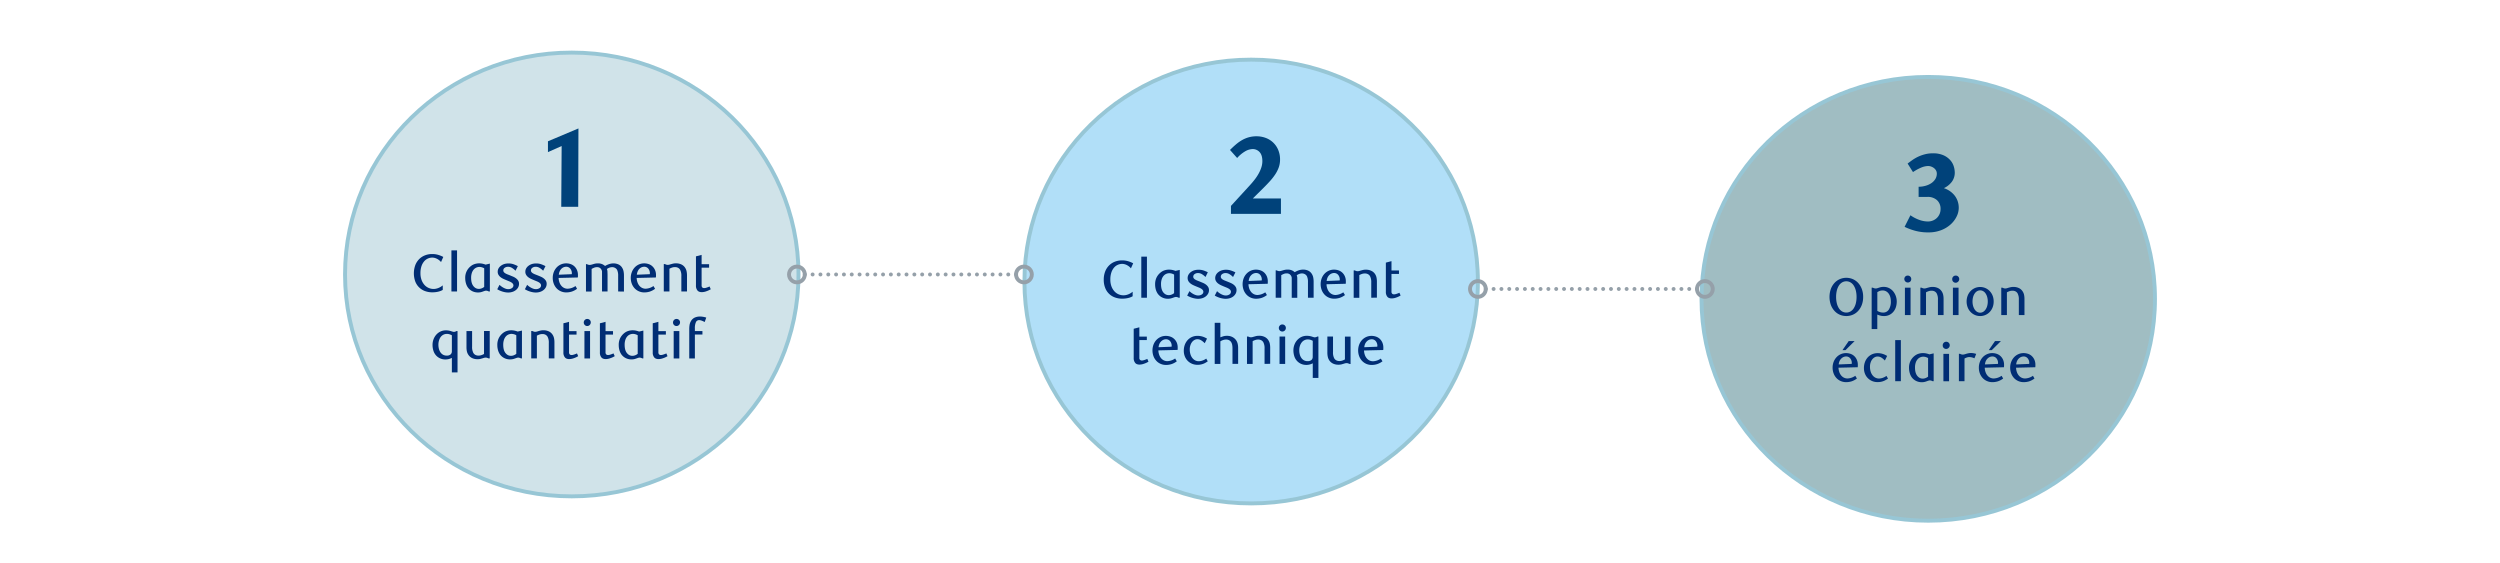 <svg id="Layer_1" data-name="Layer 1" xmlns="http://www.w3.org/2000/svg" xmlns:xlink="http://www.w3.org/1999/xlink" width="1460" height="329" viewBox="0 0 1460 329"><defs><style>.cls-1,.cls-10,.cls-11,.cls-6,.cls-9{fill:none;}.cls-2{clip-path:url(#clip-path);}.cls-3{fill:#a0bdc2;}.cls-4{fill:#00427a;}.cls-5{fill:#002d74;}.cls-6{stroke:#97c6d5;}.cls-10,.cls-11,.cls-6,.cls-9{stroke-width:2.3px;}.cls-7{fill:#d0e3e9;}.cls-8{fill:#b1dff8;}.cls-10,.cls-11,.cls-9{stroke:#95a0a9;}.cls-10,.cls-9{stroke-linecap:round;stroke-linejoin:round;}.cls-9{stroke-dasharray:0 4.57;}</style><clipPath id="clip-path"><rect class="cls-1" x="179.65" y="13.45" width="1100.69" height="294.1"/></clipPath></defs><g class="cls-2"><path class="cls-3" d="M1126.09,304.1c73.13,0,132.41-58,132.41-129.59S1199.22,44.93,1126.09,44.93s-132.41,58-132.41,129.58S1053,304.1,1126.09,304.1"/></g><path class="cls-4" d="M1135.22,109.88a13.55,13.55,0,0,1,3.38,1.64,13.26,13.26,0,0,1,2.77,2.51,11.34,11.34,0,0,1,1.86,3.32,11.89,11.89,0,0,1,.68,4.06,11.63,11.63,0,0,1-1.22,5,15.27,15.27,0,0,1-3.51,4.64,17.73,17.73,0,0,1-5.57,3.38,20.31,20.31,0,0,1-7.47,1.29,28.65,28.65,0,0,1-7.86-1,35.84,35.84,0,0,1-6-2.25l3.41-6.76a21.58,21.58,0,0,0,5,2.64,15.3,15.3,0,0,0,5.19,1,7.56,7.56,0,0,0,2.9-.55,7.29,7.29,0,0,0,2.35-1.51,7.38,7.38,0,0,0,1.58-2.29,7,7,0,0,0,.57-2.8,6.74,6.74,0,0,0-2.12-5.35,8,8,0,0,0-5.47-1.86h-5.22v-5.93a14.4,14.4,0,0,0,4-.55,11.62,11.62,0,0,0,3.42-1.54,8,8,0,0,0,2.35-2.42,6,6,0,0,0,.86-3.15,3.72,3.72,0,0,0-.45-1.84,4.48,4.48,0,0,0-1.19-1.38,5.58,5.58,0,0,0-1.64-.9,5.2,5.2,0,0,0-1.8-.33,11,11,0,0,0-3.61.74,27.2,27.2,0,0,0-5.22,2.81l-3.15-5c.81-.6,1.73-1.25,2.74-2a23,23,0,0,1,3.31-1.93,22,22,0,0,1,4-1.45,17.83,17.83,0,0,1,4.67-.58,14.77,14.77,0,0,1,6.35,1.19,11.56,11.56,0,0,1,3.92,2.9,9.58,9.58,0,0,1,2,3.64,12.7,12.7,0,0,1,.55,3.35,8.86,8.86,0,0,1-1.68,5.5A12.25,12.25,0,0,1,1135.22,109.88Z"/><path class="cls-5" d="M1088.08,173.41a12.79,12.79,0,0,1-.79,4.64,10.84,10.84,0,0,1-2.12,3.52,9,9,0,0,1-3.13,2.23,9.71,9.71,0,0,1-7.58,0,8.91,8.91,0,0,1-3.12-2.23,10.87,10.87,0,0,1-2.13-3.52,14.22,14.22,0,0,1,0-9.29,10.87,10.87,0,0,1,2.13-3.52,9,9,0,0,1,3.12-2.23,9.71,9.71,0,0,1,7.58,0,9.17,9.17,0,0,1,3.13,2.23,10.84,10.84,0,0,1,2.12,3.52A12.85,12.85,0,0,1,1088.08,173.41Zm-3.85,0a15.46,15.46,0,0,0-.43-3.75,9.91,9.91,0,0,0-1.22-2.89,5.67,5.67,0,0,0-1.9-1.85,4.87,4.87,0,0,0-4.86,0,5.77,5.77,0,0,0-1.9,1.85,9.9,9.9,0,0,0-1.21,2.89,16.57,16.57,0,0,0,0,7.5,9.72,9.72,0,0,0,1.21,2.88,5.77,5.77,0,0,0,1.9,1.85,4.87,4.87,0,0,0,4.86,0,5.67,5.67,0,0,0,1.9-1.85,9.73,9.73,0,0,0,1.22-2.88A15.52,15.52,0,0,0,1084.23,173.41Z"/><path class="cls-5" d="M1093.71,168a6,6,0,0,0,.93.36,3.08,3.08,0,0,0,.8.1,2.9,2.9,0,0,0,.72-.09,7,7,0,0,0,.79-.25c.41-.14.86-.27,1.37-.4a7.66,7.66,0,0,1,1.77-.18,6.89,6.89,0,0,1,3.13.71,7.43,7.43,0,0,1,2.38,1.88,9.08,9.08,0,0,1,1.54,2.74,9.42,9.42,0,0,1,.56,3.23,11.13,11.13,0,0,1-.46,3.16,7.86,7.86,0,0,1-1.41,2.69,6.9,6.9,0,0,1-5.62,2.62,7.69,7.69,0,0,1-2-.23,12.4,12.4,0,0,1-1.87-.62v8.46h-3.29V168Zm2.65,13.58a7.9,7.9,0,0,0,1.56.68,5.56,5.56,0,0,0,1.8.28,3.84,3.84,0,0,0,3.33-1.71,8.51,8.51,0,0,0,1.2-4.9,9.53,9.53,0,0,0-.31-2.41,6.23,6.23,0,0,0-.92-2,4.83,4.83,0,0,0-1.51-1.38,4.13,4.13,0,0,0-2.07-.51,4.84,4.84,0,0,0-1.85.34,7.44,7.44,0,0,0-1.23.65Z"/><path class="cls-5" d="M1116.17,163a2,2,0,0,1-.6,1.45,2.06,2.06,0,0,1-2.91-2.91,1.92,1.92,0,0,1,1.44-.6,2,2,0,0,1,2.07,2.06Zm-3.7,21V168h3.3v16Z"/><path class="cls-5" d="M1131.75,184v-8.94a7.29,7.29,0,0,0-.71-3.69,3.07,3.07,0,0,0-1.26-1.22,3.69,3.69,0,0,0-1.7-.38,5.29,5.29,0,0,0-1.81.29,8.88,8.88,0,0,0-1.48.66V184h-3.3V168h.65a8.78,8.78,0,0,0,.91.36,2.45,2.45,0,0,0,.69.1,4,4,0,0,0,.8-.07,7.66,7.66,0,0,0,.8-.23l1.39-.38a7.09,7.09,0,0,1,1.85-.21,7.22,7.22,0,0,1,3.2.66,5.35,5.35,0,0,1,2.16,1.89,6.12,6.12,0,0,1,.86,2,11.89,11.89,0,0,1,.25,2.5V184Z"/><path class="cls-5" d="M1144.19,163a2,2,0,0,1-.6,1.45,2,2,0,0,1-3.49-1.45,2,2,0,0,1,.58-1.46,1.94,1.94,0,0,1,1.45-.6,2,2,0,0,1,2.06,2.06Zm-3.69,21V168h3.29v16Z"/><path class="cls-5" d="M1164.3,176.07a9.22,9.22,0,0,1-.61,3.43,8.14,8.14,0,0,1-1.68,2.68,7.63,7.63,0,0,1-5.59,2.39,7.56,7.56,0,0,1-3.09-.63,7.8,7.8,0,0,1-2.52-1.76,8.16,8.16,0,0,1-1.69-2.68,9.71,9.71,0,0,1,0-6.83,8.27,8.27,0,0,1,1.69-2.68,7.8,7.8,0,0,1,2.52-1.76,7.82,7.82,0,0,1,6.15,0A7.8,7.8,0,0,1,1162,170a8.27,8.27,0,0,1,1.69,2.68A9.14,9.14,0,0,1,1164.3,176.07Zm-3.44,0a9.89,9.89,0,0,0-.34-2.62,7.11,7.11,0,0,0-.93-2.06,4.25,4.25,0,0,0-1.4-1.34,3.5,3.5,0,0,0-3.54,0,4.4,4.4,0,0,0-1.42,1.34,6.87,6.87,0,0,0-.94,2.06,9.89,9.89,0,0,0-.34,2.62,9.63,9.63,0,0,0,.34,2.6,7.56,7.56,0,0,0,.93,2.07,4.45,4.45,0,0,0,1.4,1.37,3.38,3.38,0,0,0,1.8.49,3.29,3.29,0,0,0,1.76-.49,4.75,4.75,0,0,0,1.4-1.36,6.87,6.87,0,0,0,.94-2.06A9.83,9.83,0,0,0,1160.86,176.07Z"/><path class="cls-5" d="M1179,184v-8.94a7.29,7.29,0,0,0-.71-3.69,3,3,0,0,0-1.27-1.22,3.65,3.65,0,0,0-1.69-.38,5.35,5.35,0,0,0-1.82.29,9.68,9.68,0,0,0-1.48.66V184h-3.29V168h.65c.37.17.67.28.9.36a2.47,2.47,0,0,0,.7.1,4,4,0,0,0,.8-.07c.24-.06.51-.13.8-.23s.87-.25,1.39-.38a7,7,0,0,1,1.84-.21,7.27,7.27,0,0,1,3.21.66,5.26,5.26,0,0,1,2.15,1.89,5.92,5.92,0,0,1,.86,2,11.26,11.26,0,0,1,.25,2.5V184Z"/><path class="cls-5" d="M1084.44,221.05a10.62,10.62,0,0,1-3.19,1.68,10.8,10.8,0,0,1-3.09.45,7.84,7.84,0,0,1-3.19-.65,7.5,7.5,0,0,1-2.51-1.78,8.27,8.27,0,0,1-1.63-2.68,9.41,9.41,0,0,1-.59-3.36,9.26,9.26,0,0,1,.6-3.37,8.58,8.58,0,0,1,1.66-2.7,7.48,7.48,0,0,1,2.48-1.78,7.33,7.33,0,0,1,3.1-.65,7.85,7.85,0,0,1,2.61.43,6.1,6.1,0,0,1,2.19,1.31,6.4,6.4,0,0,1,1.51,2.16,7.17,7.17,0,0,1,.58,3c0,.17,0,.38,0,.63a5.43,5.43,0,0,1-.08.73l-11.21.27a8.51,8.51,0,0,0,.48,2.57,6.35,6.35,0,0,0,1.12,2,5,5,0,0,0,1.65,1.28,4.84,4.84,0,0,0,2,.44,8.58,8.58,0,0,0,4.56-1.57Zm-3-8.87a4.17,4.17,0,0,0-1-3,3,3,0,0,0-2.26-1,3.93,3.93,0,0,0-1.57.32,4.32,4.32,0,0,0-1.33.93,4.85,4.85,0,0,0-1,1.46,6.65,6.65,0,0,0-.49,1.94l7.57-.31Zm-3.68-7.7H1076l3.64-5.29h3.45Z"/><path class="cls-5" d="M1101.5,221.78a8.33,8.33,0,0,1-1.27.66,9.45,9.45,0,0,1-1.65.51,10.07,10.07,0,0,1-2.06.2,8.18,8.18,0,0,1-3.15-.6,7.73,7.73,0,0,1-2.52-1.68,7.58,7.58,0,0,1-1.7-2.58,8.77,8.77,0,0,1-.61-3.35,10,10,0,0,1,.6-3.51,8.36,8.36,0,0,1,1.66-2.75,7.78,7.78,0,0,1,2.53-1.8,8,8,0,0,1,3.22-.64,9.9,9.9,0,0,1,1.77.15,9.51,9.51,0,0,1,1.51.4,9.18,9.18,0,0,1,1.26.53l1,.53-1.32,2.7a11,11,0,0,0-2-1.69,4.25,4.25,0,0,0-2.3-.65,3.4,3.4,0,0,0-1.58.4,4.43,4.43,0,0,0-1.42,1.16,6.12,6.12,0,0,0-1,1.86,7.23,7.23,0,0,0-.4,2.49,9.27,9.27,0,0,0,.43,3,6.6,6.6,0,0,0,1.17,2.17,4.93,4.93,0,0,0,1.68,1.33,4.59,4.59,0,0,0,2,.44,6.88,6.88,0,0,0,1.9-.32,9,9,0,0,0,2.45-1.22l.89,1.6A11.17,11.17,0,0,1,1101.5,221.78Z"/><path class="cls-5" d="M1106.8,222.62v-24h3.3v24Z"/><path class="cls-5" d="M1128.61,222.62a3.32,3.32,0,0,0-1.54-.46,2.61,2.61,0,0,0-.71.11c-.25.07-.51.16-.8.26a11.5,11.5,0,0,1-1.4.46,6.5,6.5,0,0,1-1.77.22,7.37,7.37,0,0,1-3.62-.86,7,7,0,0,1-2.48-2.25,8.54,8.54,0,0,1-1.06-2.45,10.67,10.67,0,0,1-.36-2.79,8.8,8.8,0,0,1,.93-4.22,8.68,8.68,0,0,1,2.4-2.86,7.16,7.16,0,0,1,2.25-1.19,8.5,8.5,0,0,1,2.49-.38,9,9,0,0,1,2.23.25,9.9,9.9,0,0,1,1.59.49l2.5-.59v16.26ZM1126,209.1a6.37,6.37,0,0,0-1.31-.57,5.19,5.19,0,0,0-1.49-.23,4.36,4.36,0,0,0-1.8.39,4.28,4.28,0,0,0-1.56,1.17,5.89,5.89,0,0,0-1.08,2,9,9,0,0,0-.4,2.82q0,3.84,2,5.51a3.91,3.91,0,0,0,1.13.68,3.83,3.83,0,0,0,1.37.24,4.35,4.35,0,0,0,1.86-.4,5,5,0,0,0,1.28-.76Z"/><path class="cls-5" d="M1138.65,201.65a2,2,0,0,1-.6,1.45,2,2,0,0,1-3.5-1.45,2,2,0,0,1,.59-1.46,1.94,1.94,0,0,1,1.45-.6,2,2,0,0,1,2.06,2.06Zm-3.7,21v-16h3.3v16Z"/><path class="cls-5" d="M1153.06,209.26a7.15,7.15,0,0,0-2.86-.74,5,5,0,0,0-1.42.21,8.92,8.92,0,0,0-1.51.65v13.24H1144v-16h.64a4.27,4.27,0,0,0,.87.35,2.51,2.51,0,0,0,.74.11,3.7,3.7,0,0,0,.8-.09,7.84,7.84,0,0,0,.86-.25,14.74,14.74,0,0,1,1.52-.41,7.6,7.6,0,0,1,1.68-.17,8.42,8.42,0,0,1,1.39.12,13.79,13.79,0,0,1,1.6.4Z"/><path class="cls-5" d="M1169.85,221.05a10.62,10.62,0,0,1-3.19,1.68,10.9,10.9,0,0,1-3.09.45,7.81,7.81,0,0,1-3.19-.65,7.4,7.4,0,0,1-2.51-1.78,8.47,8.47,0,0,1-1.64-2.68,9.41,9.41,0,0,1-.58-3.36,9.26,9.26,0,0,1,.6-3.37,8.37,8.37,0,0,1,1.65-2.7,7.52,7.52,0,0,1,2.49-1.78,7.3,7.3,0,0,1,3.1-.65,7.94,7.94,0,0,1,2.61.43,6.1,6.1,0,0,1,2.19,1.31,6.4,6.4,0,0,1,1.51,2.16,7.33,7.33,0,0,1,.57,3c0,.17,0,.38,0,.63a5.43,5.43,0,0,1-.08.73l-11.21.27a8.51,8.51,0,0,0,.48,2.57,6.16,6.16,0,0,0,1.12,2,4.71,4.71,0,0,0,3.7,1.72,8.58,8.58,0,0,0,4.55-1.57Zm-3-8.87a4.17,4.17,0,0,0-1-3,3,3,0,0,0-2.26-1,4,4,0,0,0-1.58.32,4.28,4.28,0,0,0-1.32.93,4.87,4.87,0,0,0-1,1.46,7,7,0,0,0-.49,1.94l7.58-.31Zm-3.68-7.7h-1.73l3.64-5.29h3.45Z"/><path class="cls-5" d="M1188.14,221.05a10.69,10.69,0,0,1-3.18,1.68,10.92,10.92,0,0,1-3.1.45,7.84,7.84,0,0,1-3.19-.65,7.5,7.5,0,0,1-2.51-1.78,8.27,8.27,0,0,1-1.63-2.68,9.41,9.41,0,0,1-.59-3.36,9.05,9.05,0,0,1,.61-3.37,8.37,8.37,0,0,1,1.65-2.7,7.58,7.58,0,0,1,2.48-1.78,7.33,7.33,0,0,1,3.1-.65,7.85,7.85,0,0,1,2.61.43,5.93,5.93,0,0,1,2.19,1.31,6.57,6.57,0,0,1,1.52,2.16,7.33,7.33,0,0,1,.57,3c0,.17,0,.38,0,.63a4.18,4.18,0,0,1-.08.73l-11.21.27a8.51,8.51,0,0,0,.48,2.57,6.35,6.35,0,0,0,1.12,2,5,5,0,0,0,1.65,1.28,4.84,4.84,0,0,0,2.05.44,8.58,8.58,0,0,0,4.56-1.57Zm-3.05-8.87a4.17,4.17,0,0,0-1-3,3,3,0,0,0-2.26-1,4,4,0,0,0-1.57.32,4.32,4.32,0,0,0-1.33.93,4.85,4.85,0,0,0-1,1.46,6.65,6.65,0,0,0-.49,1.94l7.57-.31Z"/><g class="cls-2"><ellipse class="cls-6" cx="1126.09" cy="174.51" rx="132.41" ry="129.58"/><path class="cls-7" d="M333.91,289.87c73.13,0,132.41-58,132.41-129.58S407,30.7,333.91,30.7,201.5,88.72,201.5,160.29s59.29,129.58,132.41,129.58"/></g><path class="cls-4" d="M327.77,120.77,328,85.28,320,88.83V82.51L337.81,75l-.13,45.79Z"/><path class="cls-5" d="M257.56,153.06a6,6,0,0,0-.9-.94,7.49,7.49,0,0,0-1.21-.85,8,8,0,0,0-1.43-.6,5.64,5.64,0,0,0-1.58-.23,6.37,6.37,0,0,0-2.54.54,6.08,6.08,0,0,0-2.21,1.67,8.48,8.48,0,0,0-1.56,2.84,12.55,12.55,0,0,0-.58,4,11.23,11.23,0,0,0,.69,4.15,8.86,8.86,0,0,0,1.78,2.89,7,7,0,0,0,2.45,1.68,7.24,7.24,0,0,0,2.68.54,6.81,6.81,0,0,0,1.77-.22,7.94,7.94,0,0,0,1.54-.54,7.59,7.59,0,0,0,1.24-.69c.36-.24.65-.46.87-.64v2.64a6.13,6.13,0,0,1-.8.42,9.74,9.74,0,0,1-1.29.47,13.22,13.22,0,0,1-1.79.38,15.56,15.56,0,0,1-2.28.15,12.27,12.27,0,0,1-4.06-.68,9.53,9.53,0,0,1-3.42-2.05,9.74,9.74,0,0,1-2.36-3.46,14.19,14.19,0,0,1-.07-9.59,10.17,10.17,0,0,1,2.23-3.55,9.7,9.7,0,0,1,3.39-2.24,11.26,11.26,0,0,1,4.29-.79,11.92,11.92,0,0,1,3.73.55,15.87,15.87,0,0,1,2.74,1.14Z"/><path class="cls-5" d="M263.63,170.22v-24h3.29v24Z"/><path class="cls-5" d="M285.43,170.22a3.2,3.2,0,0,0-1.54-.47,2.61,2.61,0,0,0-.71.11l-.8.26a13.45,13.45,0,0,1-1.4.47,6.82,6.82,0,0,1-1.77.21,7.4,7.4,0,0,1-3.62-.86,6.91,6.91,0,0,1-2.48-2.25,8.42,8.42,0,0,1-1.06-2.45,10.65,10.65,0,0,1-.36-2.78,8.49,8.49,0,0,1,3.33-7.09,6.93,6.93,0,0,1,2.25-1.18,8.19,8.19,0,0,1,2.49-.39,9.14,9.14,0,0,1,2.24.25,11.26,11.26,0,0,1,1.58.49l2.5-.59v16.27Zm-2.65-13.52a5.28,5.28,0,0,0-1.31-.57,4.88,4.88,0,0,0-1.49-.24,4.44,4.44,0,0,0-3.36,1.56,5.89,5.89,0,0,0-1.08,2,9,9,0,0,0-.4,2.82c0,2.57.67,4.4,2,5.51a3.54,3.54,0,0,0,1.12.68,3.83,3.83,0,0,0,1.37.25,4.5,4.5,0,0,0,1.86-.4,5.06,5.06,0,0,0,1.28-.77Z"/><path class="cls-5" d="M301.06,158.11a10,10,0,0,0-2-1.61,4.26,4.26,0,0,0-2.33-.7,3.23,3.23,0,0,0-2,.6,1.82,1.82,0,0,0-.8,1.5,1.52,1.52,0,0,0,.33,1,2.85,2.85,0,0,0,.84.72,9.59,9.59,0,0,0,1.2.59l1.42.55,1.9.79a8.22,8.22,0,0,1,1.74,1,5.36,5.36,0,0,1,1.26,1.35,3.36,3.36,0,0,1,.49,1.85,4.23,4.23,0,0,1-.54,2.14,5.17,5.17,0,0,1-1.42,1.6,6.16,6.16,0,0,1-2,1,8,8,0,0,1-2.34.34,10.26,10.26,0,0,1-1.72-.15,14.22,14.22,0,0,1-1.71-.42,13.24,13.24,0,0,1-1.6-.61,13.68,13.68,0,0,1-1.39-.73l1.32-2.58a9.94,9.94,0,0,0,1.07.9,9.24,9.24,0,0,0,1.26.8,8,8,0,0,0,1.35.59,4.42,4.42,0,0,0,1.37.23,3.64,3.64,0,0,0,2.21-.62,1.83,1.83,0,0,0,.87-1.54,1.68,1.68,0,0,0-.34-1,3.6,3.6,0,0,0-.91-.8,8.29,8.29,0,0,0-1.3-.64l-1.46-.6c-.61-.25-1.23-.52-1.85-.8a8.57,8.57,0,0,1-1.66-1,5,5,0,0,1-1.2-1.36,3.43,3.43,0,0,1-.46-1.81,3.91,3.91,0,0,1,.52-2,5.06,5.06,0,0,1,1.4-1.52,6.68,6.68,0,0,1,2-1,8.57,8.57,0,0,1,2.33-.32,9,9,0,0,1,3.14.52,19.66,19.66,0,0,1,2.37,1.05Z"/><path class="cls-5" d="M317.2,158.11a10,10,0,0,0-2-1.61,4.26,4.26,0,0,0-2.33-.7,3.23,3.23,0,0,0-2,.6,1.82,1.82,0,0,0-.8,1.5,1.57,1.57,0,0,0,.32,1,3,3,0,0,0,.85.72,9.59,9.59,0,0,0,1.2.59l1.42.55c.62.25,1.25.51,1.89.79a7.75,7.75,0,0,1,1.74,1,5.23,5.23,0,0,1,1.27,1.35,3.36,3.36,0,0,1,.49,1.85,4.23,4.23,0,0,1-.54,2.14,5.17,5.17,0,0,1-1.42,1.6,6.26,6.26,0,0,1-2,1,8,8,0,0,1-2.35.34,10.23,10.23,0,0,1-1.71-.15,13.77,13.77,0,0,1-1.71-.42,13.24,13.24,0,0,1-1.6-.61,13.68,13.68,0,0,1-1.39-.73l1.32-2.58a9.79,9.79,0,0,0,1.06.9,9.34,9.34,0,0,0,1.27.8,8,8,0,0,0,1.35.59,4.42,4.42,0,0,0,1.37.23,3.64,3.64,0,0,0,2.21-.62,1.82,1.82,0,0,0,.86-1.54,1.67,1.67,0,0,0-.33-1,3.6,3.6,0,0,0-.91-.8,8.29,8.29,0,0,0-1.3-.64l-1.46-.6c-.62-.25-1.23-.52-1.85-.8a8.57,8.57,0,0,1-1.66-1,5,5,0,0,1-1.2-1.36,3.43,3.43,0,0,1-.46-1.81,3.91,3.91,0,0,1,.52-2,5.06,5.06,0,0,1,1.4-1.52,6.68,6.68,0,0,1,2-1,8.55,8.55,0,0,1,2.32-.32,9,9,0,0,1,3.15.52,19.66,19.66,0,0,1,2.37,1.05Z"/><path class="cls-5" d="M337,168.65a10.57,10.57,0,0,1-3.19,1.67,10.85,10.85,0,0,1-3.09.45,7.65,7.65,0,0,1-3.19-.65,7.4,7.4,0,0,1-2.51-1.78,8.17,8.17,0,0,1-1.63-2.68,9.41,9.41,0,0,1-.59-3.36,9.3,9.3,0,0,1,.6-3.37,8.37,8.37,0,0,1,1.65-2.7,7.58,7.58,0,0,1,5.59-2.43,7.89,7.89,0,0,1,2.61.43,6.1,6.1,0,0,1,2.19,1.31,6.4,6.4,0,0,1,1.51,2.16,7.35,7.35,0,0,1,.57,3c0,.16,0,.37,0,.63a5.47,5.47,0,0,1-.08.72l-11.21.27a8.51,8.51,0,0,0,.48,2.57,6.16,6.16,0,0,0,1.12,2,4.85,4.85,0,0,0,1.65,1.28,4.66,4.66,0,0,0,2.05.44,8.64,8.64,0,0,0,4.56-1.57Zm-3.05-8.87a4.18,4.18,0,0,0-1-3,3,3,0,0,0-2.26-1,3.93,3.93,0,0,0-1.57.32,4.21,4.21,0,0,0-1.33.93,4.67,4.67,0,0,0-.95,1.46,7.07,7.07,0,0,0-.5,1.94l7.58-.31Z"/><path class="cls-5" d="M361,170.22v-9.09a7.86,7.86,0,0,0-.58-3.45,3,3,0,0,0-1.24-1.23,3.29,3.29,0,0,0-1.6-.43,4.9,4.9,0,0,0-1.61.27,6.27,6.27,0,0,0-1.53.81,4.8,4.8,0,0,1,.32,1.55c0,.57.05,1.23.05,2v9.58h-3.23V159.87c0-.47,0-.9,0-1.28a2.67,2.67,0,0,0-.29-1,2.85,2.85,0,0,0-1-1.16,3,3,0,0,0-1.57-.41,4.48,4.48,0,0,0-1.8.34,11.58,11.58,0,0,0-1.41.7v13.19h-3.3v-16h.46a8.07,8.07,0,0,0,.93.36,2.69,2.69,0,0,0,.74.1,3.87,3.87,0,0,0,1-.13c.34-.09.7-.19,1.07-.31a11.13,11.13,0,0,1,1.21-.32,7.87,7.87,0,0,1,1.53-.13,5.93,5.93,0,0,1,2.67.51,6.63,6.63,0,0,1,1.53,1,12.09,12.09,0,0,1,2.46-1.12,8.07,8.07,0,0,1,2.5-.39,6.94,6.94,0,0,1,2.92.63,4.84,4.84,0,0,1,2.2,2.08,5.83,5.83,0,0,1,.74,2,12.26,12.26,0,0,1,.22,2.43v9.32Z"/><path class="cls-5" d="M382.57,168.65a10.65,10.65,0,0,1-3.18,1.67,10.92,10.92,0,0,1-3.1.45,7.68,7.68,0,0,1-3.19-.65,7.5,7.5,0,0,1-2.51-1.78,8.17,8.17,0,0,1-1.63-2.68,9.41,9.41,0,0,1-.59-3.36,9.09,9.09,0,0,1,.61-3.37,8.37,8.37,0,0,1,1.65-2.7,7.53,7.53,0,0,1,5.58-2.43,7.85,7.85,0,0,1,2.61.43,5.93,5.93,0,0,1,2.19,1.31,6.57,6.57,0,0,1,1.52,2.16,7.35,7.35,0,0,1,.57,3c0,.16,0,.37,0,.63a5.47,5.47,0,0,1-.08.72l-11.21.27a8.51,8.51,0,0,0,.48,2.57,6.35,6.35,0,0,0,1.12,2,5,5,0,0,0,1.65,1.28,4.69,4.69,0,0,0,2,.44,8.58,8.58,0,0,0,4.56-1.57Zm-3.05-8.87a4.18,4.18,0,0,0-1-3,3,3,0,0,0-2.26-1,4,4,0,0,0-1.57.32,4.32,4.32,0,0,0-1.33.93,4.85,4.85,0,0,0-.95,1.46,6.73,6.73,0,0,0-.49,1.94l7.57-.31Z"/><path class="cls-5" d="M397.91,170.22v-8.93a7.3,7.3,0,0,0-.71-3.7,3.07,3.07,0,0,0-1.26-1.22,3.81,3.81,0,0,0-1.69-.38,5.31,5.31,0,0,0-1.82.29,9.78,9.78,0,0,0-1.48.66v13.28h-3.3v-16h.65a8.78,8.78,0,0,0,.91.36,2.45,2.45,0,0,0,.69.1,4,4,0,0,0,.8-.07,5.81,5.81,0,0,0,.8-.23l1.39-.38a7.09,7.09,0,0,1,1.85-.21,7.22,7.22,0,0,1,3.2.66,5.28,5.28,0,0,1,2.16,1.89,5.92,5.92,0,0,1,.86,2.05,11.89,11.89,0,0,1,.25,2.5v9.32Z"/><path class="cls-5" d="M412.57,170.08a7.91,7.91,0,0,1-2.77.54,4.25,4.25,0,0,1-1.38-.23,2.49,2.49,0,0,1-1.11-.76,4.37,4.37,0,0,1-.87-2.92v-17l3.3-.86v5.45h4.37v2h-4.37v10.32a1.63,1.63,0,0,0,.41,1.26,1.55,1.55,0,0,0,1.07.37,3.57,3.57,0,0,0,.81-.1,8.94,8.94,0,0,0,.88-.27l.83-.3.65-.28.68,1.63A12.94,12.94,0,0,1,412.57,170.08Z"/><path class="cls-5" d="M263.89,217.5V209a10.08,10.08,0,0,1-1.77.68,7.94,7.94,0,0,1-2,.24,7.2,7.2,0,0,1-5.36-2.24,7.23,7.23,0,0,1-1.63-2.81,11.22,11.22,0,0,1-.53-3.45,9.15,9.15,0,0,1,.59-3.29,8.52,8.52,0,0,1,1.62-2.7,7.47,7.47,0,0,1,2.46-1.83,7.24,7.24,0,0,1,3.13-.68,8.75,8.75,0,0,1,1.77.16,9.14,9.14,0,0,1,1.4.37l.83.26a2.45,2.45,0,0,0,.65.11,2.54,2.54,0,0,0,1.47-.47h.68V217.5Zm0-21.68a7.31,7.31,0,0,0-1.31-.57A4.74,4.74,0,0,0,261,195a4.49,4.49,0,0,0-2,.44,4.73,4.73,0,0,0-1.58,1.28,6.31,6.31,0,0,0-1,2,8.18,8.18,0,0,0-.39,2.59,9.85,9.85,0,0,0,.31,2.48,6.55,6.55,0,0,0,.91,2,4.64,4.64,0,0,0,1.49,1.37,4.19,4.19,0,0,0,2.1.51,3.28,3.28,0,0,0,2.4-.77,2.47,2.47,0,0,0,.65-1.82Z"/><path class="cls-5" d="M285.32,209.31a8.78,8.78,0,0,0-.91-.36,2.35,2.35,0,0,0-.69-.1,3.87,3.87,0,0,0-.77.07,6.73,6.73,0,0,0-.8.23c-.41.13-.87.26-1.38.4a6.83,6.83,0,0,1-1.88.22,7.12,7.12,0,0,1-3.19-.66,5.46,5.46,0,0,1-2.17-1.9,6,6,0,0,1-.87-2,12.09,12.09,0,0,1-.24-2.51v-9.34h3.29v9a7.35,7.35,0,0,0,.71,3.71,3.06,3.06,0,0,0,1.28,1.22,3.7,3.7,0,0,0,1.68.38,5.35,5.35,0,0,0,1.82-.29,9.14,9.14,0,0,0,1.47-.66V193.32H286v16Z"/><path class="cls-5" d="M304.17,209.31a3.17,3.17,0,0,0-1.54-.46,2.64,2.64,0,0,0-.71.1c-.24.08-.51.16-.8.27s-.87.31-1.4.46a6.82,6.82,0,0,1-1.77.21,7.31,7.31,0,0,1-3.62-.86,6.91,6.91,0,0,1-2.48-2.25,8.7,8.7,0,0,1-1.06-2.45,10.65,10.65,0,0,1-.35-2.78,8.78,8.78,0,0,1,.92-4.22,9,9,0,0,1,2.4-2.87,6.93,6.93,0,0,1,2.25-1.18,8.21,8.21,0,0,1,2.5-.39,9.06,9.06,0,0,1,2.23.25,10.85,10.85,0,0,1,1.58.49l2.5-.58v16.26Zm-2.65-13.52a5.28,5.28,0,0,0-1.31-.57,4.87,4.87,0,0,0-1.49-.23,4.39,4.39,0,0,0-3.36,1.55,5.8,5.8,0,0,0-1.07,2,8.76,8.76,0,0,0-.4,2.82c0,2.57.66,4.41,2,5.51a3.72,3.72,0,0,0,2.49.93,4.43,4.43,0,0,0,1.87-.4,5.16,5.16,0,0,0,1.27-.77Z"/><path class="cls-5" d="M320.5,209.31v-8.93a7.3,7.3,0,0,0-.71-3.7,3.13,3.13,0,0,0-1.26-1.22,3.85,3.85,0,0,0-1.7-.38,5.6,5.6,0,0,0-1.82.29,10.1,10.1,0,0,0-1.47.66v13.28h-3.3v-16h.65a7,7,0,0,0,.91.36,2.37,2.37,0,0,0,.69.11,4,4,0,0,0,.8-.08,6.24,6.24,0,0,0,.8-.23c.41-.12.87-.25,1.39-.38a7,7,0,0,1,1.84-.21,7.27,7.27,0,0,1,3.21.66,5.26,5.26,0,0,1,2.15,1.89,6.13,6.13,0,0,1,.87,2.05,12,12,0,0,1,.24,2.5v9.32Z"/><path class="cls-5" d="M335.16,209.17a8,8,0,0,1-2.77.54,4.36,4.36,0,0,1-1.39-.23,2.51,2.51,0,0,1-1.1-.76,4.35,4.35,0,0,1-.87-2.92v-17l3.29-.86v5.45h4.38v2h-4.38v10.31a1.63,1.63,0,0,0,.42,1.27,1.57,1.57,0,0,0,1.06.37,3.64,3.64,0,0,0,.82-.11,8.89,8.89,0,0,0,.88-.26l.83-.31c.26-.1.48-.2.64-.28l.68,1.63A12.56,12.56,0,0,1,335.16,209.17Z"/><path class="cls-5" d="M345,188.33a2,2,0,0,1-.6,1.45,2,2,0,0,1-1.46.62,1.94,1.94,0,0,1-1.43-.6,2.09,2.09,0,0,1,0-2.93,1.94,1.94,0,0,1,1.45-.6,2,2,0,0,1,2.06,2.06Zm-3.69,21v-16h3.29v16Z"/><path class="cls-5" d="M356.47,209.17a8,8,0,0,1-2.77.54,4.36,4.36,0,0,1-1.39-.23,2.51,2.51,0,0,1-1.1-.76,4.35,4.35,0,0,1-.87-2.92v-17l3.3-.86v5.45H358v2h-4.37v10.31a1.63,1.63,0,0,0,.41,1.27,1.57,1.57,0,0,0,1.06.37,3.64,3.64,0,0,0,.82-.11,8.89,8.89,0,0,0,.88-.26l.83-.31c.27-.1.48-.2.65-.28L359,208A12,12,0,0,1,356.47,209.17Z"/><path class="cls-5" d="M375.07,209.31a3.14,3.14,0,0,0-1.54-.46,2.52,2.52,0,0,0-.7.1c-.25.08-.52.16-.81.27s-.87.31-1.4.46a6.82,6.82,0,0,1-1.77.21,7.31,7.31,0,0,1-3.62-.86,7,7,0,0,1-2.48-2.25,8.7,8.7,0,0,1-1.06-2.45,10.65,10.65,0,0,1-.35-2.78,8.78,8.78,0,0,1,.92-4.22,9,9,0,0,1,2.4-2.87,6.93,6.93,0,0,1,2.25-1.18,8.21,8.21,0,0,1,2.5-.39,9.06,9.06,0,0,1,2.23.25,11.46,11.46,0,0,1,1.59.49l2.49-.58v16.26Zm-2.65-13.52a5.2,5.2,0,0,0-1.3-.57,5,5,0,0,0-1.5-.23,4.58,4.58,0,0,0-1.8.38,4.48,4.48,0,0,0-1.56,1.17,5.8,5.8,0,0,0-1.07,2,8.76,8.76,0,0,0-.4,2.82c0,2.57.66,4.41,2,5.51a3.72,3.72,0,0,0,2.49.93,4.43,4.43,0,0,0,1.87-.4,5.16,5.16,0,0,0,1.27-.77Z"/><path class="cls-5" d="M387.33,209.17a7.91,7.91,0,0,1-2.77.54,4.25,4.25,0,0,1-1.38-.23,2.49,2.49,0,0,1-1.11-.76,4.35,4.35,0,0,1-.87-2.92v-17l3.3-.86v5.45h4.37v2H384.5v10.31a1.67,1.67,0,0,0,.41,1.27,1.6,1.6,0,0,0,1.07.37,3.56,3.56,0,0,0,.81-.11,8.89,8.89,0,0,0,.88-.26l.83-.31c.27-.1.48-.2.65-.28l.68,1.63A12.39,12.39,0,0,1,387.33,209.17Z"/><path class="cls-5" d="M397.13,188.33a2,2,0,0,1-.6,1.45,2,2,0,0,1-1.47.62,2,2,0,0,1-1.43-.6,2.11,2.11,0,0,1,0-2.93,2,2,0,0,1,1.45-.6,2,2,0,0,1,2.07,2.06Zm-3.7,21v-16h3.3v16Z"/><path class="cls-5" d="M411.54,188.06a14.91,14.91,0,0,0-1.79-.82,4.33,4.33,0,0,0-1.44-.29,2,2,0,0,0-1.87,1.14,8.63,8.63,0,0,0-.63,3.87v1.39h4.41v2h-4.41v14h-3.29V192.4a16.7,16.7,0,0,1,.18-2.59,6.3,6.3,0,0,1,.71-2.09,5,5,0,0,1,2.29-2.24,7.43,7.43,0,0,1,3.07-.63,11.18,11.18,0,0,1,1.86.17,13.6,13.6,0,0,1,1.83.45Z"/><g class="cls-2"><ellipse class="cls-6" cx="333.91" cy="160.29" rx="132.41" ry="129.58"/><path class="cls-7" d="M722.09,159.14A47.18,47.18,0,1,0,674.91,112a47.18,47.18,0,0,0,47.18,47.18"/></g><path class="cls-4" d="M705.26,135.14V130.5l11-12c1-1.08,1.94-2.19,2.84-3.35a27.57,27.57,0,0,0,2.35-3.55A20.49,20.49,0,0,0,723,108a12.11,12.11,0,0,0,.58-3.58q0-3.6-1.65-5.34a5.3,5.3,0,0,0-4-1.74,9,9,0,0,0-4.41,1.32,18.79,18.79,0,0,0-4.67,3.89l-4.19-4.7q1.8-1.8,3.54-3.28A22.57,22.57,0,0,1,711.86,92a17.46,17.46,0,0,1,3.93-1.6,16.65,16.65,0,0,1,4.41-.55,15,15,0,0,1,5.28.93,12.6,12.6,0,0,1,7.34,7,14.31,14.31,0,0,1,1.1,5.7,13.41,13.41,0,0,1-.71,4.38,18.64,18.64,0,0,1-2,4.06,31.6,31.6,0,0,1-3.09,4q-1.8,2-3.93,4.12L718,126.19h16.42v8.95Z"/><g class="cls-2"><path class="cls-6" d="M722.09,159.14A47.18,47.18,0,1,0,674.91,112,47.18,47.18,0,0,0,722.09,159.14Z"/><path class="cls-8" d="M730.68,294c73.12,0,132.41-58,132.41-129.58S803.8,34.83,730.68,34.83s-132.42,58-132.42,129.58S657.55,294,730.68,294"/></g><path class="cls-4" d="M718.88,124.89v-4.64l11-12c1-1.08,1.93-2.19,2.83-3.35a26.57,26.57,0,0,0,2.35-3.55,19.78,19.78,0,0,0,1.58-3.63,11.79,11.79,0,0,0,.58-3.58q0-3.6-1.64-5.34a5.34,5.34,0,0,0-4-1.74,9.09,9.09,0,0,0-4.41,1.32,19,19,0,0,0-4.67,3.89l-4.18-4.7q1.8-1.8,3.54-3.28a22.57,22.57,0,0,1,3.64-2.55,17.2,17.2,0,0,1,3.92-1.6,16.78,16.78,0,0,1,4.42-.55,15.13,15.13,0,0,1,5.28.93,12.6,12.6,0,0,1,7.34,7,14.31,14.31,0,0,1,1.09,5.7,13.4,13.4,0,0,1-.7,4.38,19.1,19.1,0,0,1-2,4.06,31.6,31.6,0,0,1-3.09,4q-1.8,2-3.93,4.12l-6.18,6.12h16.42v9Z"/><path class="cls-5" d="M660.45,156.73a5.13,5.13,0,0,0-.89-.94,7.58,7.58,0,0,0-1.22-.85,6.74,6.74,0,0,0-1.43-.6,5.24,5.24,0,0,0-1.57-.23,6.34,6.34,0,0,0-2.54.54,6.17,6.17,0,0,0-2.22,1.66,8.46,8.46,0,0,0-1.55,2.84,12.6,12.6,0,0,0-.59,4.06,11.27,11.27,0,0,0,.69,4.15,8.94,8.94,0,0,0,1.79,2.88,6.89,6.89,0,0,0,2.45,1.68,7.16,7.16,0,0,0,2.68.54,7.39,7.39,0,0,0,1.77-.21,9,9,0,0,0,1.54-.54,10,10,0,0,0,1.23-.69c.36-.25.65-.47.88-.65V173a6.87,6.87,0,0,1-.8.42,9.32,9.32,0,0,1-1.3.48,13.15,13.15,0,0,1-1.78.37,15.68,15.68,0,0,1-2.28.16,12.33,12.33,0,0,1-4.07-.68,9.46,9.46,0,0,1-5.77-5.52,12.53,12.53,0,0,1-.88-4.92,13,13,0,0,1,.8-4.67,10.18,10.18,0,0,1,2.23-3.54,9.77,9.77,0,0,1,3.39-2.25,11.54,11.54,0,0,1,4.3-.79,12,12,0,0,1,3.73.56,16.21,16.21,0,0,1,2.74,1.14Z"/><path class="cls-5" d="M666.52,173.88v-24h3.29v24Z"/><path class="cls-5" d="M688.33,173.88a3.2,3.2,0,0,0-1.54-.46,2.56,2.56,0,0,0-.71.11c-.25.07-.52.16-.8.26a13.55,13.55,0,0,1-1.4.46,6.94,6.94,0,0,1-1.78.22,7.32,7.32,0,0,1-3.62-.87,6.94,6.94,0,0,1-2.47-2.24,8.56,8.56,0,0,1-1.07-2.45,11.23,11.23,0,0,1-.35-2.79,8.92,8.92,0,0,1,.92-4.22,8.72,8.72,0,0,1,2.41-2.86,6.81,6.81,0,0,1,2.24-1.19,8.26,8.26,0,0,1,2.5-.39,9.57,9.57,0,0,1,2.23.25,11,11,0,0,1,1.59.49l2.49-.58v16.26Zm-2.65-13.52a5.45,5.45,0,0,0-1.31-.57,5.26,5.26,0,0,0-1.5-.23,4.58,4.58,0,0,0-1.8.38,4.45,4.45,0,0,0-1.55,1.17,5.77,5.77,0,0,0-1.08,2,8.73,8.73,0,0,0-.4,2.81q0,3.85,2,5.52a3.63,3.63,0,0,0,1.12.67,3.68,3.68,0,0,0,1.38.25,4.41,4.41,0,0,0,1.86-.4,5.14,5.14,0,0,0,1.28-.77Z"/><path class="cls-5" d="M704,161.78a9.61,9.61,0,0,0-2-1.62,4.36,4.36,0,0,0-2.34-.69,3.2,3.2,0,0,0-2,.6,1.79,1.79,0,0,0-.8,1.49,1.57,1.57,0,0,0,.32,1,2.88,2.88,0,0,0,.85.72,8.39,8.39,0,0,0,1.2.59c.45.18.92.37,1.42.55l1.89.79a8.16,8.16,0,0,1,1.74,1,5.24,5.24,0,0,1,1.26,1.36,3.33,3.33,0,0,1,.5,1.84,4.2,4.2,0,0,1-.54,2.14,5.46,5.46,0,0,1-1.42,1.61,6.47,6.47,0,0,1-2,1,8.51,8.51,0,0,1-2.35.34,9.15,9.15,0,0,1-1.71-.16,13.18,13.18,0,0,1-3.32-1c-.51-.24-1-.48-1.39-.72l1.33-2.59a9.83,9.83,0,0,0,1.06.91,10.31,10.31,0,0,0,1.26.8,7.72,7.72,0,0,0,1.36.58,4.11,4.11,0,0,0,1.36.24,3.74,3.74,0,0,0,2.22-.62,1.84,1.84,0,0,0,.86-1.54,1.59,1.59,0,0,0-.34-1,3.12,3.12,0,0,0-.91-.8,8.62,8.62,0,0,0-1.29-.65l-1.46-.6c-.62-.25-1.24-.51-1.85-.8a8.28,8.28,0,0,1-1.66-1,5,5,0,0,1-1.21-1.35,3.56,3.56,0,0,1-.46-1.82,3.86,3.86,0,0,1,.53-2,4.86,4.86,0,0,1,1.4-1.53,6.27,6.27,0,0,1,2-1,8.25,8.25,0,0,1,2.33-.32A8.89,8.89,0,0,1,703,158a21.19,21.19,0,0,1,2.37,1Z"/><path class="cls-5" d="M720.09,161.78a9.61,9.61,0,0,0-2-1.62,4.36,4.36,0,0,0-2.34-.69,3.25,3.25,0,0,0-2,.6,1.8,1.8,0,0,0-.79,1.49,1.51,1.51,0,0,0,.32,1,2.88,2.88,0,0,0,.85.72,8.39,8.39,0,0,0,1.2.59c.45.18.92.37,1.41.55l1.9.79a8.16,8.16,0,0,1,1.74,1,5.24,5.24,0,0,1,1.26,1.36,3.33,3.33,0,0,1,.49,1.84,4.2,4.2,0,0,1-.54,2.14,5.43,5.43,0,0,1-1.41,1.61,6.52,6.52,0,0,1-2,1,8.38,8.38,0,0,1-2.34.34,9.15,9.15,0,0,1-1.71-.16,12.85,12.85,0,0,1-3.32-1c-.51-.24-1-.48-1.39-.72l1.33-2.59a9,9,0,0,0,1.06.91,10.31,10.31,0,0,0,1.26.8,8,8,0,0,0,1.35.58,4.21,4.21,0,0,0,1.37.24,3.76,3.76,0,0,0,2.22-.62,1.84,1.84,0,0,0,.86-1.54,1.59,1.59,0,0,0-.34-1,3.25,3.25,0,0,0-.91-.8,8.62,8.62,0,0,0-1.29-.65l-1.47-.6c-.61-.25-1.23-.51-1.84-.8a8.66,8.66,0,0,1-1.67-1,5.12,5.12,0,0,1-1.2-1.35,3.47,3.47,0,0,1-.46-1.82,3.86,3.86,0,0,1,.53-2,4.74,4.74,0,0,1,1.4-1.53,6.27,6.27,0,0,1,2-1,8.25,8.25,0,0,1,2.33-.32,8.8,8.8,0,0,1,3.14.52,20.61,20.61,0,0,1,2.38,1Z"/><path class="cls-5" d="M739.88,172.31A10.53,10.53,0,0,1,736.7,174a10.93,10.93,0,0,1-3.1.46,7.84,7.84,0,0,1-3.19-.65A7.53,7.53,0,0,1,727.9,172a8.17,8.17,0,0,1-1.63-2.68,9.89,9.89,0,0,1,0-6.73,8.44,8.44,0,0,1,1.65-2.69,7.61,7.61,0,0,1,2.48-1.79,7.5,7.5,0,0,1,3.11-.65,8.1,8.1,0,0,1,2.6.43,6.19,6.19,0,0,1,2.2,1.31,6.7,6.7,0,0,1,1.51,2.17,7.3,7.3,0,0,1,.57,3c0,.16,0,.37,0,.63a5.17,5.17,0,0,1-.07.72L729.1,166a8.76,8.76,0,0,0,.48,2.56,6.34,6.34,0,0,0,1.13,2,4.88,4.88,0,0,0,1.64,1.27,4.7,4.7,0,0,0,2,.45,8.67,8.67,0,0,0,4.56-1.57Zm-3-8.87a4.21,4.21,0,0,0-1-3,3,3,0,0,0-2.27-1,3.8,3.8,0,0,0-1.57.32,4.09,4.09,0,0,0-1.32.92,4.62,4.62,0,0,0-1,1.47,6.65,6.65,0,0,0-.49,1.94l7.57-.31Z"/><path class="cls-5" d="M763.85,173.88v-9.09a7.79,7.79,0,0,0-.59-3.44,3,3,0,0,0-1.23-1.24,3.43,3.43,0,0,0-1.6-.43,4.68,4.68,0,0,0-1.62.28,6,6,0,0,0-1.52.8,5.09,5.09,0,0,1,.32,1.56c0,.56,0,1.22,0,2v9.58h-3.24V163.53c0-.47,0-.9,0-1.28a2.93,2.93,0,0,0-1.34-2.18,2.89,2.89,0,0,0-1.56-.42,4.53,4.53,0,0,0-1.81.34,11.55,11.55,0,0,0-1.41.71v13.18H745v-16h.46a8.41,8.41,0,0,0,.92.35,2.76,2.76,0,0,0,.74.11,4,4,0,0,0,1-.14c.34-.09.69-.19,1.06-.31a11.4,11.4,0,0,1,1.22-.31,7.67,7.67,0,0,1,1.53-.14,5.86,5.86,0,0,1,2.66.51,7,7,0,0,1,1.53,1,12.73,12.73,0,0,1,2.47-1.12,8,8,0,0,1,2.5-.39,6.89,6.89,0,0,1,2.91.63,4.91,4.91,0,0,1,2.21,2.08,6,6,0,0,1,.74,2,12.94,12.94,0,0,1,.21,2.43v9.31Z"/><path class="cls-5" d="M785.47,172.31a10.57,10.57,0,0,1-3.19,1.67,10.93,10.93,0,0,1-3.1.46,7.76,7.76,0,0,1-3.18-.65,7.33,7.33,0,0,1-2.51-1.79,8.19,8.19,0,0,1-1.64-2.68,9.89,9.89,0,0,1,0-6.73,8.44,8.44,0,0,1,1.65-2.69,7.55,7.55,0,0,1,2.49-1.79,7.45,7.45,0,0,1,3.1-.65,8.21,8.21,0,0,1,2.61.43,6.24,6.24,0,0,1,2.19,1.31,6.55,6.55,0,0,1,1.51,2.17,7.3,7.3,0,0,1,.57,3c0,.16,0,.37,0,.63a7.19,7.19,0,0,1-.08.72l-11.21.28a8.44,8.44,0,0,0,.48,2.56,6.32,6.32,0,0,0,1.12,2,4.82,4.82,0,0,0,1.65,1.27,4.66,4.66,0,0,0,2,.45,8.67,8.67,0,0,0,4.55-1.57Zm-3.05-8.87a4.21,4.21,0,0,0-1-3,3,3,0,0,0-2.27-1,3.84,3.84,0,0,0-1.57.32,4.09,4.09,0,0,0-1.32.92,4.8,4.8,0,0,0-1,1.47,7,7,0,0,0-.49,1.94l7.58-.31Z"/><path class="cls-5" d="M800.81,173.88V165a7.33,7.33,0,0,0-.71-3.7,3,3,0,0,0-1.27-1.21,3.66,3.66,0,0,0-1.69-.39,5.6,5.6,0,0,0-1.82.29,9.68,9.68,0,0,0-1.48.67v13.27h-3.29v-16h.65a9.24,9.24,0,0,0,.9.35,2.49,2.49,0,0,0,.7.11,4.09,4.09,0,0,0,.8-.08,6.73,6.73,0,0,0,.8-.23l1.39-.38a7,7,0,0,1,1.84-.21,7.13,7.13,0,0,1,3.21.67A5.26,5.26,0,0,1,803,160a5.79,5.79,0,0,1,.86,2,11.35,11.35,0,0,1,.25,2.51v9.31Z"/><path class="cls-5" d="M815.47,173.74a8,8,0,0,1-2.78.54,4.34,4.34,0,0,1-1.38-.23,2.41,2.41,0,0,1-1.1-.75,4.4,4.4,0,0,1-.87-2.93v-17l3.29-.87v5.46H817v2h-4.38v10.32a1.62,1.62,0,0,0,.42,1.26,1.57,1.57,0,0,0,1.06.37,3.64,3.64,0,0,0,.82-.11c.29-.07.59-.16.88-.26l.83-.31a5.21,5.21,0,0,0,.64-.28l.68,1.64A13.13,13.13,0,0,1,815.47,173.74Z"/><path class="cls-5" d="M668.21,212.38a7.91,7.91,0,0,1-2.77.54,4,4,0,0,1-1.38-.23,2.31,2.31,0,0,1-1.1-.75,4.33,4.33,0,0,1-.88-2.93V192l3.3-.86v5.45h4.37v2h-4.37v10.32a1.62,1.62,0,0,0,.42,1.26,1.51,1.51,0,0,0,1.06.37,3.07,3.07,0,0,0,.81-.11,8.89,8.89,0,0,0,.88-.26c.29-.1.57-.2.83-.31a6.87,6.87,0,0,0,.65-.27l.68,1.63A12.39,12.39,0,0,1,668.21,212.38Z"/><path class="cls-5" d="M687.25,211a10.35,10.35,0,0,1-3.19,1.67,10.57,10.57,0,0,1-3.09.46,7.77,7.77,0,0,1-3.19-.65,7.33,7.33,0,0,1-2.51-1.79,8.19,8.19,0,0,1-1.64-2.68,9.86,9.86,0,0,1,0-6.72,8.37,8.37,0,0,1,1.65-2.7,7.55,7.55,0,0,1,2.49-1.79,7.45,7.45,0,0,1,3.1-.64,7.94,7.94,0,0,1,2.61.43,6.07,6.07,0,0,1,2.19,1.3A6.55,6.55,0,0,1,687.2,200a7.33,7.33,0,0,1,.57,3c0,.17,0,.38,0,.63a5.11,5.11,0,0,1-.08.72l-11.21.28a8.57,8.57,0,0,0,.48,2.57,6.16,6.16,0,0,0,1.12,2,5,5,0,0,0,1.65,1.28,4.8,4.8,0,0,0,2,.44,8.58,8.58,0,0,0,4.55-1.57Zm-3-8.87a4.17,4.17,0,0,0-1-3,3,3,0,0,0-2.26-1,4,4,0,0,0-1.58.32,4.12,4.12,0,0,0-1.32.93,4.56,4.56,0,0,0-1,1.46,6.65,6.65,0,0,0-.5,1.94l7.58-.31Z"/><path class="cls-5" d="M704.31,211.68a10.13,10.13,0,0,1-1.28.66,10.25,10.25,0,0,1-1.64.51,10.1,10.1,0,0,1-2.07.2,8.13,8.13,0,0,1-3.14-.6,7.67,7.67,0,0,1-2.53-1.68,7.91,7.91,0,0,1-1.69-2.58,8.77,8.77,0,0,1-.62-3.35,10,10,0,0,1,.6-3.51,8.55,8.55,0,0,1,1.67-2.75,7.55,7.55,0,0,1,2.52-1.8,7.91,7.91,0,0,1,3.22-.64,9.74,9.74,0,0,1,1.77.15,10.06,10.06,0,0,1,1.51.39c.46.17.88.34,1.27.53l1,.54-1.33,2.7a11,11,0,0,0-2.05-1.69,4.13,4.13,0,0,0-2.29-.65,3.47,3.47,0,0,0-1.59.4,4.61,4.61,0,0,0-1.41,1.15,6.09,6.09,0,0,0-1,1.87,7.22,7.22,0,0,0-.41,2.49,9.26,9.26,0,0,0,.44,3,6.25,6.25,0,0,0,1.17,2.17,5,5,0,0,0,1.67,1.33,4.63,4.63,0,0,0,2,.44,7.22,7.22,0,0,0,1.89-.32,8.85,8.85,0,0,0,2.45-1.22l.9,1.6C705,211.21,704.68,211.44,704.31,211.68Z"/><path class="cls-5" d="M719.77,212.52v-8.93a11.38,11.38,0,0,0-.18-2.23,5,5,0,0,0-.53-1.46,3.28,3.28,0,0,0-1.27-1.22,3.64,3.64,0,0,0-1.68-.39,5.5,5.5,0,0,0-1.84.3,7.39,7.39,0,0,0-1.58.75v13.18h-3.3v-24h3.3V197c.41-.16.93-.35,1.57-.56a7.27,7.27,0,0,1,2.34-.32,6.65,6.65,0,0,1,3.17.73,5.87,5.87,0,0,1,2.22,2,5.94,5.94,0,0,1,.83,2,11,11,0,0,1,.25,2.44v9.19Z"/><path class="cls-5" d="M738.5,212.52v-8.93a7.29,7.29,0,0,0-.71-3.69,3.07,3.07,0,0,0-1.26-1.22,3.73,3.73,0,0,0-1.7-.39,5.29,5.29,0,0,0-1.81.3,8.13,8.13,0,0,0-1.48.66v13.27h-3.3v-16h.65a8.38,8.38,0,0,0,.91.35,2.37,2.37,0,0,0,.69.11,3.94,3.94,0,0,0,.8-.08,6.24,6.24,0,0,0,.8-.23l1.39-.38a7.58,7.58,0,0,1,1.85-.2,7.22,7.22,0,0,1,3.2.66,5.35,5.35,0,0,1,2.16,1.89,6.06,6.06,0,0,1,.86,2,12.09,12.09,0,0,1,.24,2.51v9.31Z"/><path class="cls-5" d="M750.94,191.55a2,2,0,0,1-.6,1.45,2,2,0,0,1-1.46.61,1.94,1.94,0,0,1-1.43-.6,2,2,0,0,1-.61-1.46,2,2,0,0,1,.59-1.46,1.94,1.94,0,0,1,1.45-.6,2,2,0,0,1,2.06,2.06Zm-3.69,21v-16h3.29v16Z"/><path class="cls-5" d="M766.65,220.72v-8.54a9.35,9.35,0,0,1-1.77.68,7.5,7.5,0,0,1-2,.25,7.4,7.4,0,0,1-3-.6,7.16,7.16,0,0,1-4-4.45,11.22,11.22,0,0,1-.53-3.45,9.24,9.24,0,0,1,.59-3.3,8.59,8.59,0,0,1,1.62-2.69,7.86,7.86,0,0,1,2.46-1.84,7.27,7.27,0,0,1,3.13-.67,9.58,9.58,0,0,1,1.77.15,10.45,10.45,0,0,1,1.4.37l.83.26a2.45,2.45,0,0,0,.65.11,2.59,2.59,0,0,0,1.48-.46h.67v24.18Zm0-21.69a9.09,9.09,0,0,0-1.31-.57,5,5,0,0,0-1.56-.23,4.39,4.39,0,0,0-2,.45,4.48,4.48,0,0,0-1.57,1.28,6.43,6.43,0,0,0-1.05,2,8.14,8.14,0,0,0-.39,2.59,9.85,9.85,0,0,0,.31,2.48,6.39,6.39,0,0,0,.91,2,4.43,4.43,0,0,0,1.49,1.37,4.19,4.19,0,0,0,2.1.51,3.24,3.24,0,0,0,2.4-.77,2.45,2.45,0,0,0,.65-1.82Z"/><path class="cls-5" d="M788.09,212.52a9.25,9.25,0,0,0-.91-.35,2.49,2.49,0,0,0-.7-.11,3.94,3.94,0,0,0-.77.08,6.73,6.73,0,0,0-.8.23l-1.38.4a7.24,7.24,0,0,1-1.88.22,7.15,7.15,0,0,1-3.19-.67,5.51,5.51,0,0,1-2.17-1.89,5.92,5.92,0,0,1-.86-2.05,11.41,11.41,0,0,1-.25-2.51v-9.33h3.3v9a7.32,7.32,0,0,0,.7,3.7,3,3,0,0,0,1.28,1.22,3.77,3.77,0,0,0,1.68.39,5.6,5.6,0,0,0,1.82-.29,9.26,9.26,0,0,0,1.48-.67v-13.3h3.29v16Z"/><path class="cls-5" d="M807.37,211a10.46,10.46,0,0,1-3.19,1.67,10.58,10.58,0,0,1-3.1.46,7.84,7.84,0,0,1-3.19-.65,7.53,7.53,0,0,1-2.51-1.79,8.34,8.34,0,0,1-1.63-2.68,9.86,9.86,0,0,1,0-6.72,8.37,8.37,0,0,1,1.65-2.7,7.61,7.61,0,0,1,2.48-1.79,7.53,7.53,0,0,1,3.11-.64,7.84,7.84,0,0,1,2.6.43,6,6,0,0,1,2.2,1.3,6.7,6.7,0,0,1,1.51,2.17,7.33,7.33,0,0,1,.57,3c0,.17,0,.38,0,.63a5.17,5.17,0,0,1-.07.72l-11.21.28a8.9,8.9,0,0,0,.47,2.57,6.17,6.17,0,0,0,1.13,2,5,5,0,0,0,1.64,1.28,4.84,4.84,0,0,0,2,.44,8.58,8.58,0,0,0,4.56-1.57Zm-3-8.87a4.21,4.21,0,0,0-1-3,3,3,0,0,0-2.27-1,4,4,0,0,0-1.57.32,4.12,4.12,0,0,0-1.32.93,4.75,4.75,0,0,0-1,1.46,7,7,0,0,0-.49,1.94l7.58-.31Z"/><g class="cls-2"><ellipse class="cls-6" cx="730.68" cy="164.41" rx="132.41" ry="129.58"/></g><line class="cls-9" x1="872.26" y1="168.76" x2="988.77" y2="168.76"/><path class="cls-10" d="M991.06,168.76h0m-123.37,0h0"/><g class="cls-2"><circle class="cls-11" cx="863.09" cy="168.76" r="4.6"/><circle class="cls-11" cx="995.66" cy="168.76" r="4.6"/></g><line class="cls-9" x1="474.57" y1="160.29" x2="591.09" y2="160.29"/><path class="cls-10" d="M593.38,160.29h0m-123.38,0h0"/><g class="cls-2"><circle class="cls-11" cx="465.4" cy="160.29" r="4.6"/><circle class="cls-11" cx="597.98" cy="160.29" r="4.6"/></g></svg>